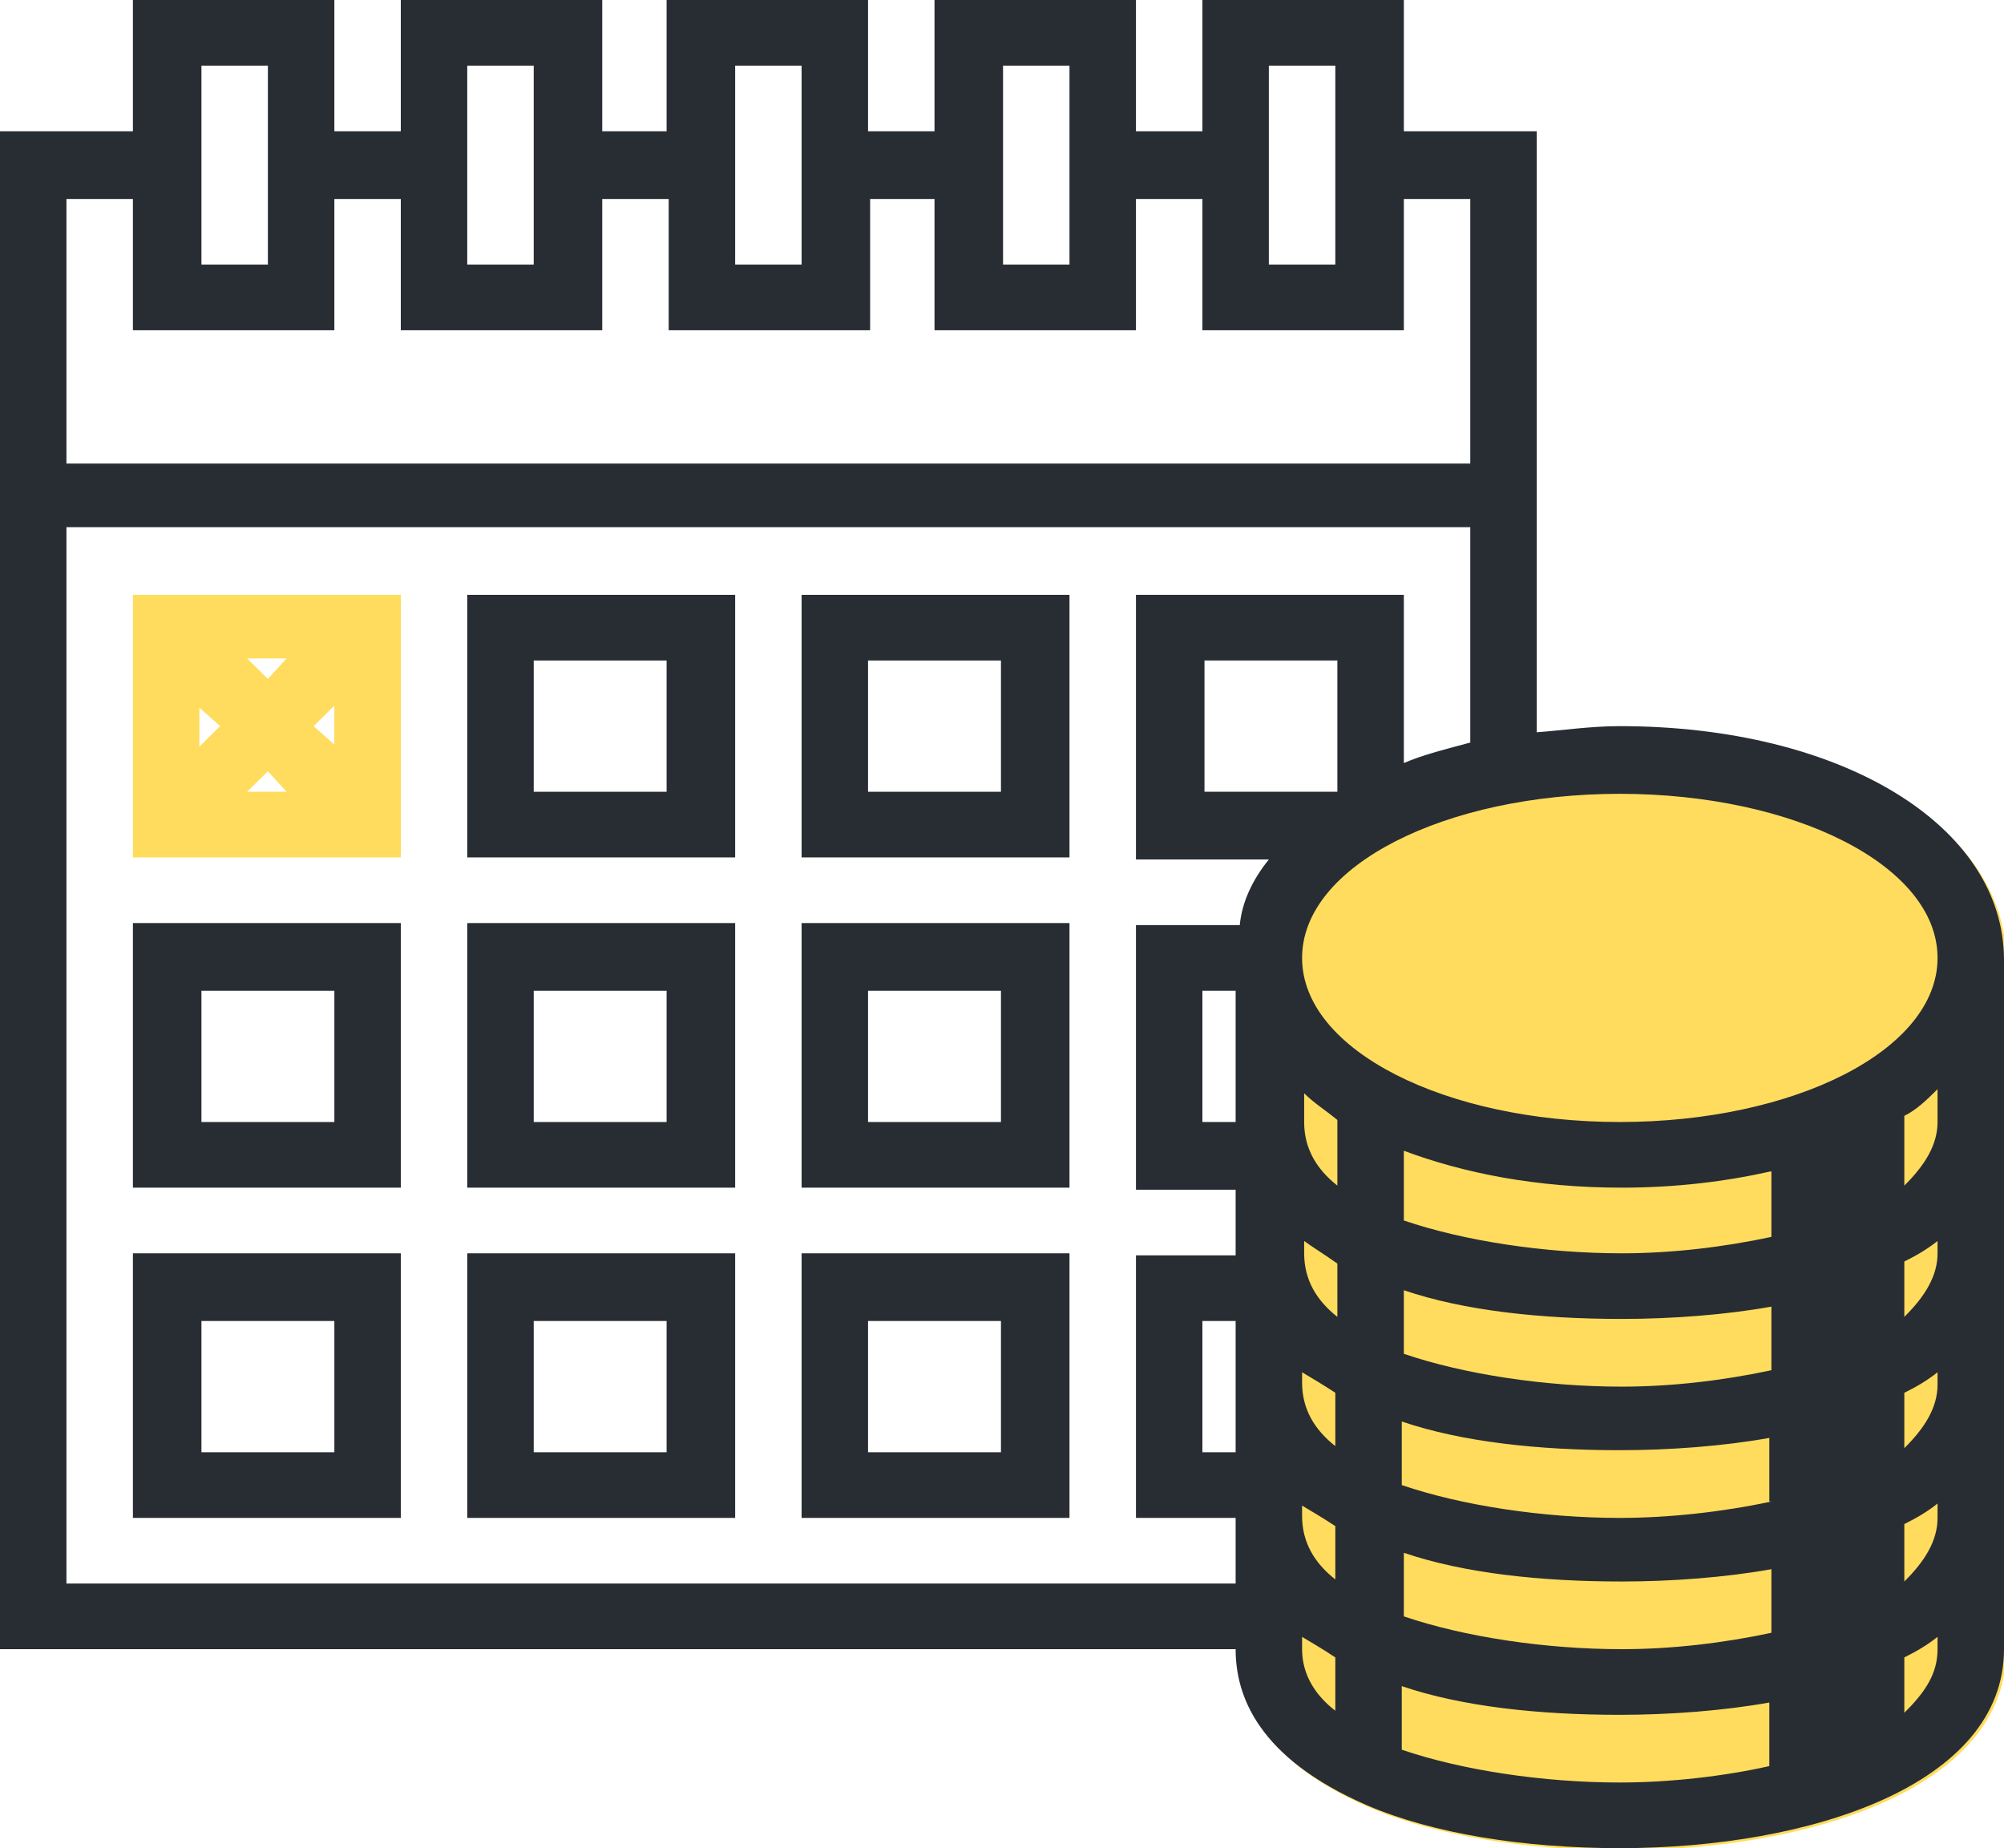<?xml version="1.0" encoding="UTF-8"?> <svg xmlns="http://www.w3.org/2000/svg" width="77" height="71" viewBox="0 0 77 71" fill="none"><g clip-path="url(#clip0)"><path d="M49.152 33.569C48.673 34.673 48.115 35.776 47.636 36.879L47.556 63.435C47.556 65.248 48.434 67.612 52.583 69.424C55.137 70.527 58.648 71.079 62.318 71.079C69.659 71.079 77.08 68.636 77.08 63.435V58.313V57.052V53.27V52.009V48.226V46.966V43.183V41.922V36.879C77.08 31.836 70.776 27.974 62.318 27.974C60.802 27.974 59.126 28.211 59.126 28.211" fill="#FFDC5D"></path><path d="M62.238 27.896C61.121 27.896 60.084 28.053 59.047 28.132V5.043H53.94V0H46.2V5.043H43.647V0H35.907V5.043H33.353V0H25.613V5.043H23.14V0H15.4V5.043H12.847V0H5.107V5.043H0V63.356H47.477C47.477 65.169 48.354 67.533 52.504 69.345C55.057 70.448 58.568 71 62.238 71C69.579 71 77 68.557 77 63.356V58.313V57.052V53.27V52.009V48.226V46.966V43.183V41.922V36.879C77 31.678 70.696 27.896 62.238 27.896ZM74.447 36.8C74.447 40.346 68.941 43.104 62.238 43.104C55.536 43.104 50.03 40.346 50.03 36.8C50.03 33.254 55.536 30.496 62.238 30.496C68.941 30.496 74.447 33.254 74.447 36.8ZM68.063 62.726C66.228 63.12 64.233 63.356 62.318 63.356C59.366 63.356 56.254 62.883 53.94 62.096V59.653C56.254 60.441 59.206 60.756 62.318 60.756C64.233 60.756 66.308 60.598 68.063 60.283V62.726ZM51.386 30.417H46.28V25.374H51.386V30.417ZM68.063 57.683C66.228 58.077 64.153 58.313 62.238 58.313C59.286 58.313 56.174 57.84 53.86 57.052V54.609C56.174 55.397 59.126 55.712 62.238 55.712C64.153 55.712 66.228 55.555 67.983 55.24V57.683H68.063ZM51.386 48.542V50.59C50.589 49.96 50.11 49.172 50.11 48.148V47.675C50.429 47.911 50.828 48.148 51.386 48.542ZM68.063 52.639C66.228 53.033 64.233 53.27 62.318 53.27C59.366 53.27 56.254 52.797 53.94 52.009V49.566C56.254 50.354 59.206 50.669 62.318 50.669C64.233 50.669 66.308 50.512 68.063 50.196V52.639ZM50.03 52.718C50.429 52.955 50.828 53.191 51.307 53.506V55.555C50.509 54.925 50.03 54.136 50.03 53.112V52.718ZM73.17 53.506C73.649 53.27 74.048 53.033 74.447 52.718V53.191C74.447 54.058 73.968 54.846 73.17 55.634V53.506ZM73.17 48.463C73.649 48.226 74.048 47.99 74.447 47.675V48.148C74.447 49.014 73.968 49.802 73.17 50.59V48.463ZM68.063 47.517C66.228 47.911 64.233 48.148 62.318 48.148C59.366 48.148 56.254 47.675 53.94 46.887V44.208C56.254 45.074 59.047 45.626 62.318 45.626C64.393 45.626 66.308 45.39 68.063 44.996V47.517ZM51.386 45.547C50.589 44.917 50.11 44.129 50.11 43.104V42.001C50.509 42.395 50.908 42.632 51.386 43.026V45.547ZM47.477 43.104H46.2V38.061H47.477V43.104ZM47.477 55.791H46.2V50.748H47.477V55.791ZM50.03 57.84C50.429 58.077 50.828 58.313 51.307 58.628V60.677C50.509 60.047 50.03 59.259 50.03 58.234V57.84ZM73.17 58.549C73.649 58.313 74.048 58.077 74.447 57.761V58.313C74.447 59.18 73.968 59.968 73.17 60.756V58.549ZM73.17 45.547V42.868C73.649 42.632 74.048 42.237 74.447 41.843V43.104C74.447 43.971 73.968 44.759 73.17 45.547ZM48.753 2.522H51.307V10.165H48.753V2.522ZM38.54 2.522H41.093V10.165H38.54V2.522ZM28.247 2.522H30.8V10.165H28.247V2.522ZM17.953 2.522H20.507V10.165H17.953V2.522ZM7.74 2.522H10.293V10.165H7.74V2.522ZM2.553 7.644H5.107V12.687H12.847V7.644H15.4V12.687H23.14V7.644H25.693V12.687H33.433V7.644H35.907V12.687H43.647V7.644H46.2V12.687H53.94V7.644H56.493V17.809H2.553V7.644ZM2.553 60.835V20.252H56.493V28.526C55.615 28.762 54.658 28.999 53.94 29.314V22.852H43.647V33.018H48.753C48.115 33.806 47.716 34.673 47.636 35.539H43.647V45.705H47.477V48.226H43.647V58.313H47.477V60.835H2.553ZM50.03 63.356V62.883C50.429 63.12 50.828 63.356 51.307 63.672V65.72C50.589 65.169 50.03 64.381 50.03 63.356ZM62.238 68.478C59.286 68.478 56.174 68.006 53.86 67.218V64.775C56.174 65.563 59.126 65.878 62.238 65.878C64.153 65.878 66.228 65.72 67.983 65.405V67.848C66.228 68.242 64.153 68.478 62.238 68.478ZM73.17 65.799V63.672C73.649 63.435 74.048 63.199 74.447 62.883V63.356C74.447 64.302 73.968 65.011 73.17 65.799Z" fill="#282D33"></path><path d="M5.107 32.939H15.4V22.852H5.107V32.939ZM12.049 27.896L12.847 27.108V28.605L12.049 27.896ZM11.011 30.417H9.495L10.293 29.629L11.011 30.417ZM10.293 26.083L9.495 25.295H11.011L10.293 26.083ZM8.458 27.896L7.66 28.684V27.186L8.458 27.896Z" fill="#FFDC5D"></path><path d="M17.953 32.939H28.247V22.852H17.953V32.939ZM20.507 25.374H25.613V30.417H20.507V25.374Z" fill="#282D33"></path><path d="M30.8 32.939H41.093V22.852H30.8V32.939ZM33.353 25.374H38.46V30.417H33.353V25.374Z" fill="#282D33"></path><path d="M5.107 45.626H15.4V35.461H5.107V45.626ZM7.74 38.061H12.847V43.104H7.74V38.061Z" fill="#282D33"></path><path d="M17.953 45.626H28.247V35.461H17.953V45.626ZM20.507 38.061H25.613V43.104H20.507V38.061Z" fill="#282D33"></path><path d="M30.8 45.626H41.093V35.461H30.8V45.626ZM33.353 38.061H38.46V43.104H33.353V38.061Z" fill="#282D33"></path><path d="M5.107 58.313H15.4V48.148H5.107V58.313ZM7.74 50.748H12.847V55.791H7.74V50.748Z" fill="#282D33"></path><path d="M17.953 58.313H28.247V48.148H17.953V58.313ZM20.507 50.748H25.613V55.791H20.507V50.748Z" fill="#282D33"></path><path d="M30.8 58.313H41.093V48.148H30.8V58.313ZM33.353 50.748H38.46V55.791H33.353V50.748Z" fill="#282D33"></path></g><defs><clipPath id="clip0"><rect width="77" height="71" fill="white"></rect></clipPath></defs></svg> 